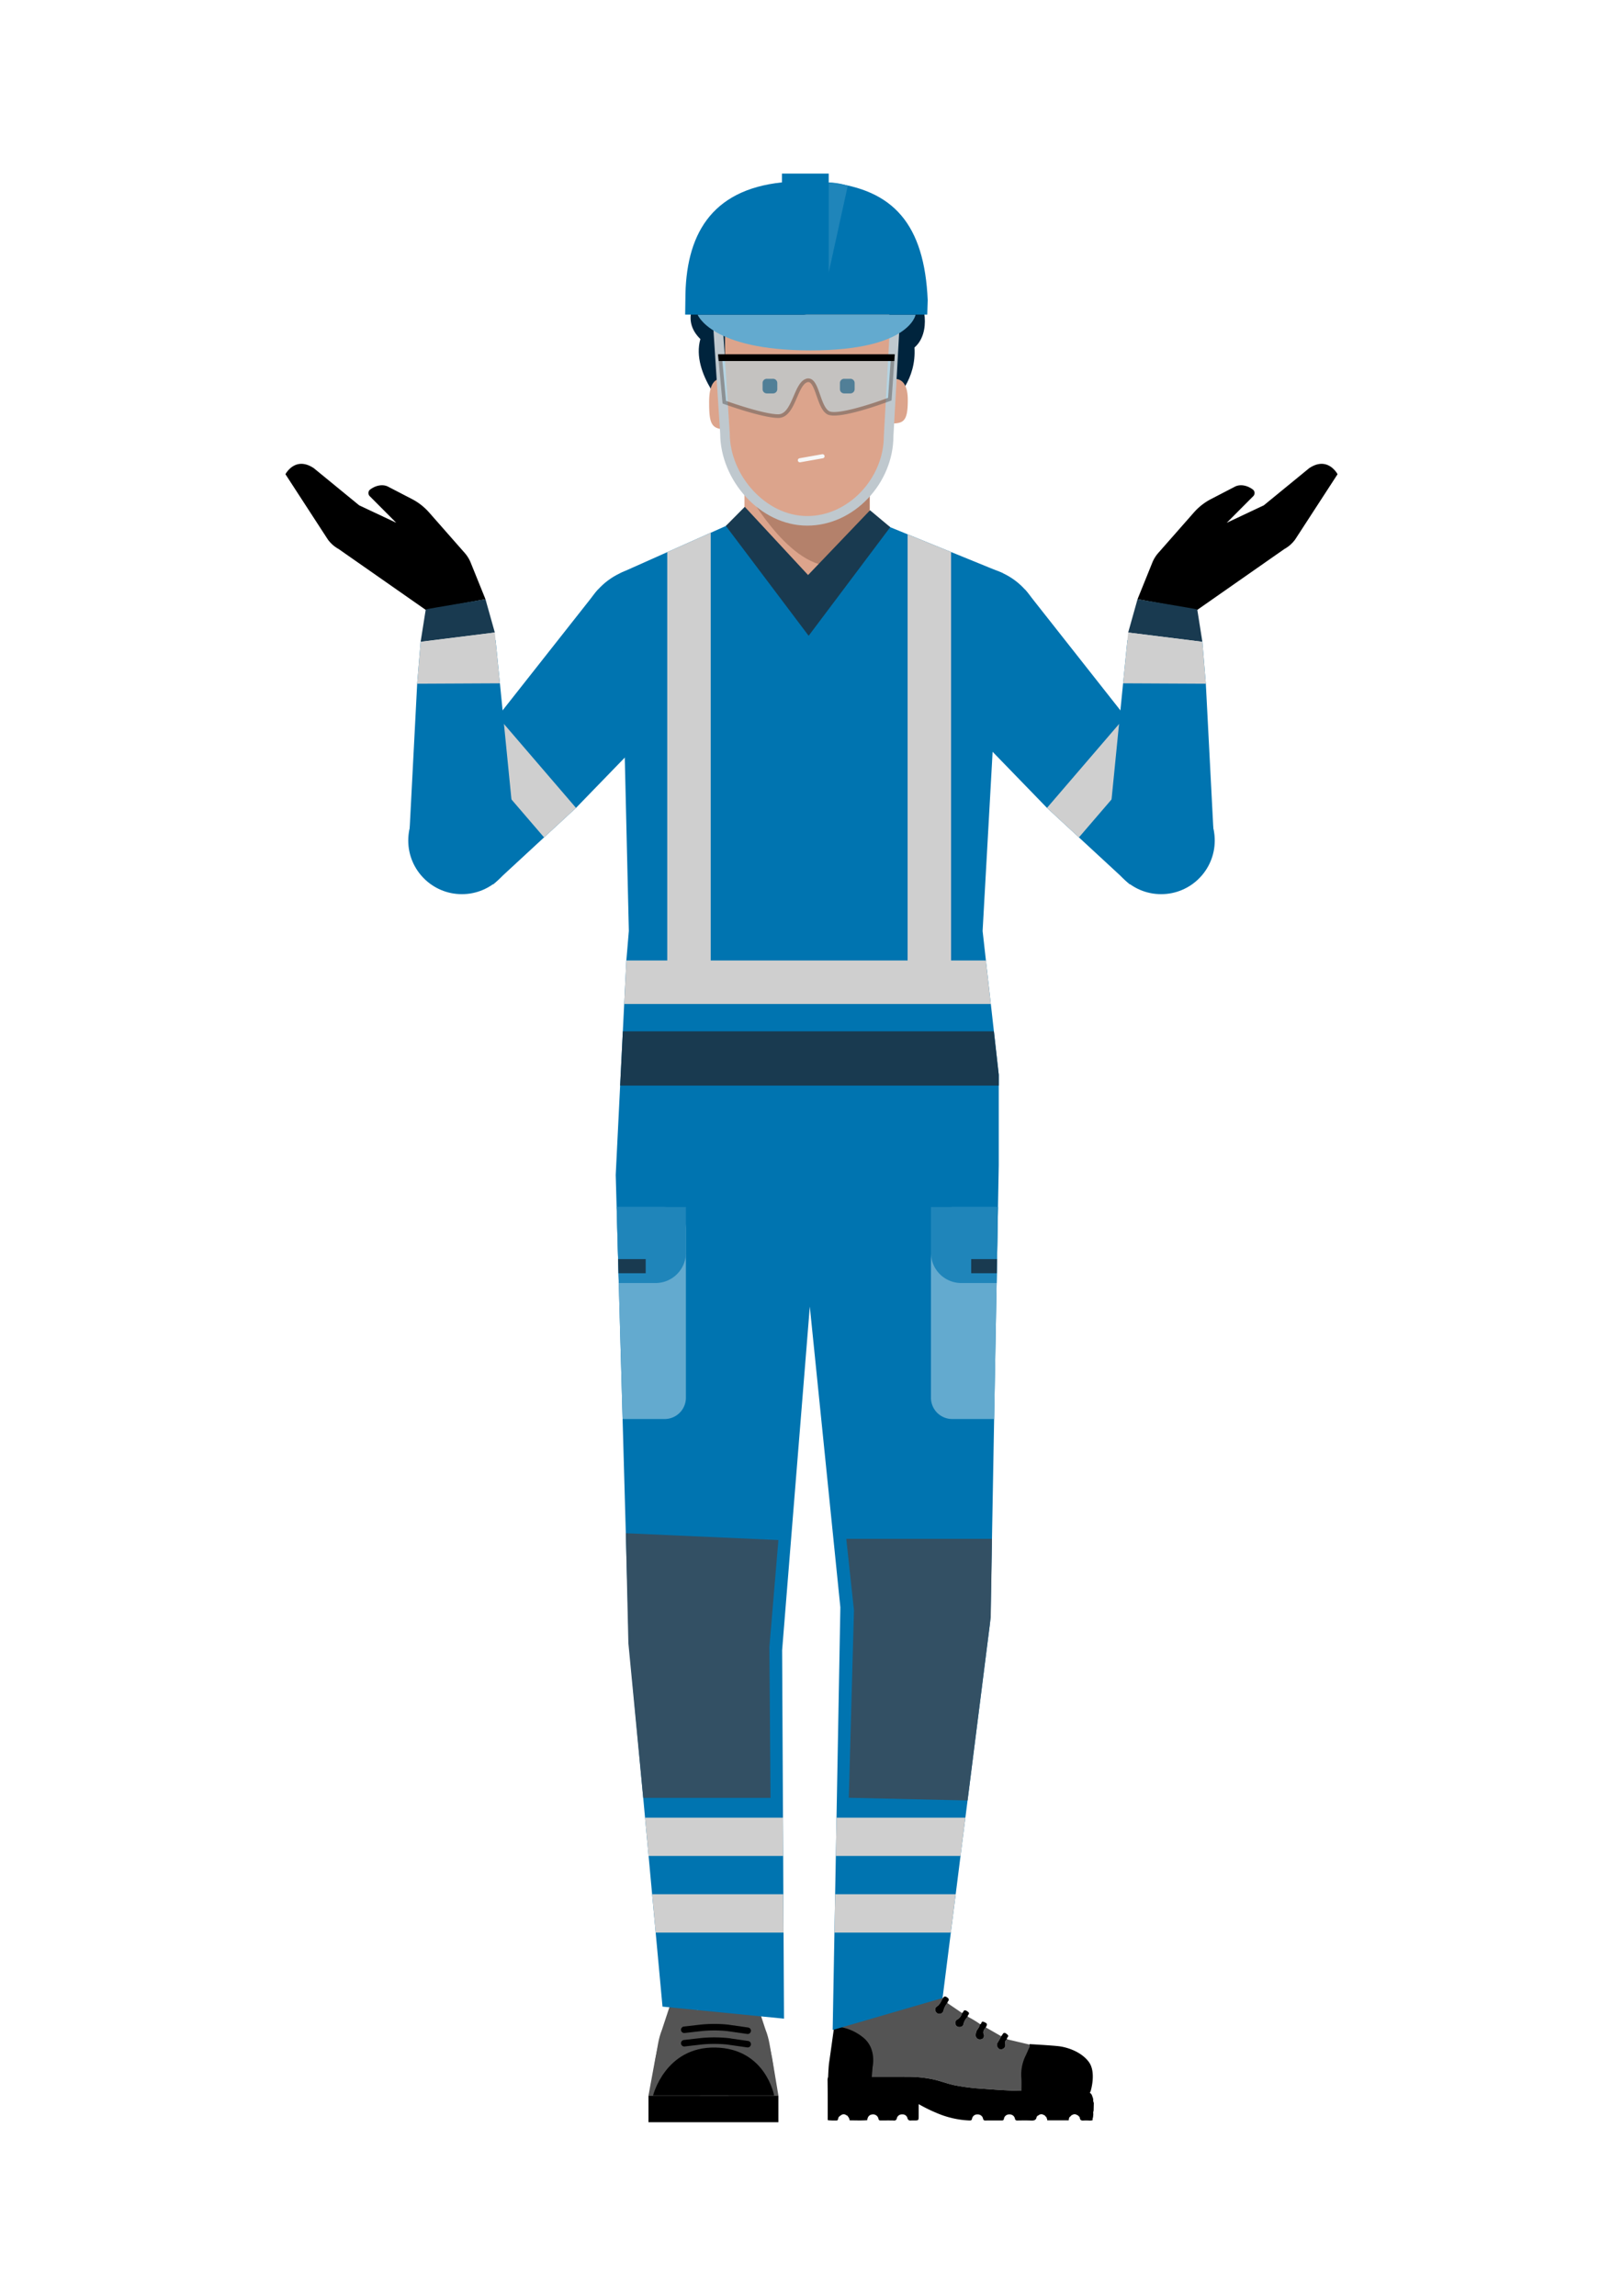 <svg id="artboard" xmlns="http://www.w3.org/2000/svg" viewBox="0 0 595.276 841.89"><defs><style>.cls-1{fill:#0074b0;}.cls-2{fill:#cfcfcf;}.cls-3{fill:#193a50;}.cls-4{fill:#00243d;}.cls-5{fill:#dca48c;}.cls-6{fill:#b4816b;}.cls-12,.cls-16,.cls-7{fill:none;}.cls-7{stroke:#bfc8ce;stroke-width:3.512px;}.cls-12,.cls-7{stroke-miterlimit:10;}.cls-8{fill:#63aacf;}.cls-9{fill:#1f85ba;}.cls-10{fill:#545454;}.cls-11{fill:#ff9e00;}.cls-12{stroke:#000;stroke-width:2.39px;}.cls-12,.cls-16{stroke-linecap:round;}.cls-13{fill:#335064;}.cls-14{opacity:0.48;}.cls-15{fill:#aae1f8;}.cls-16{stroke:#f7f7f7;stroke-linejoin:round;stroke-width:1.5px;}</style></defs><path d="M439.026,223.719l32.042-22.388a12,12,0,0,0,4.013-3.571l15.501-23.86s-3.551-6.822-10.428-2.197l-16.619,13.606-13.588,6.396,9.739-9.778a1.615,1.615,0,0,0-.207-2.438c-2.111-1.566-4.668-2.009-6.567-1.012l-8.799,4.565a21.68,21.68,0,0,0-6.183,4.837l-13.107,14.899a12.4,12.4,0,0,0-2.208,3.599l-5.397,13.354Z"/><g id="uparm"><path class="cls-1" d="M440.068,294.641s-6.298,7.284-12.671,14.613c-6.477,7.495-13.013,15.051-13.028,15.051l-11.808-10.91-4.566-4.221-2.268-2.096-9.963-9.201-1.754-1.62L343.223,254.194c-.015-.03-.03-.03-.06-.045l-5.715-5.277,38.453-32.728c.288.313.575.64.833.968l36.017,45.689,10.499,12.241.439.506,10.545,12.301Z"/><circle class="cls-1" cx="357.18" cy="233.113" r="25.265"/></g><circle class="cls-1" cx="425.873" cy="308.233" r="19.665"/><polygon class="cls-2" points="395.727 307.079 423.251 275.044 412.751 262.802 384.009 296.258 395.727 307.079"/><path class="cls-3" d="M441.003,235.355l-1.879-11.873c-.006-.12-21.906-3.753-21.906-3.753l-3.431,12.225Z"/><polygon class="cls-1" points="445.295 309.124 442.267 250.725 441.003 235.355 413.498 234.744 411.92 250.578 405.973 310.43 445.295 309.124"/><polygon class="cls-2" points="442.267 250.725 441.003 235.355 413.786 231.955 411.92 250.578 442.267 250.725"/><path d="M156.25,223.719l-32.042-22.388a12,12,0,0,1-4.013-3.571l-15.501-23.86s3.551-6.822,10.428-2.197l16.619,13.606,13.588,6.396-9.739-9.778a1.615,1.615,0,0,1,.207-2.438c2.111-1.566,4.668-2.009,6.567-1.012l8.799,4.565a21.68,21.68,0,0,1,6.183,4.837l13.107,14.899a12.4,12.4,0,0,1,2.208,3.599l5.397,13.354Z"/><g id="uparm-2" data-name="uparm"><path class="cls-1" d="M155.208,294.641s6.298,7.284,12.671,14.613c6.477,7.495,13.013,15.051,13.028,15.051L192.715,313.396l4.566-4.221,2.268-2.096,9.963-9.201,1.754-1.62L252.053,254.194c.015-.03.03-.03.06-.045l5.715-5.277-38.453-32.728c-.288.313-.575.64-.833.968L182.524,262.802l-10.499,12.241-.439.506-10.545,12.301Z"/><circle class="cls-1" cx="238.096" cy="233.113" r="25.265"/></g><circle class="cls-1" cx="169.403" cy="308.233" r="19.665"/><polygon class="cls-2" points="199.549 307.079 172.025 275.044 182.524 262.802 211.266 296.258 199.549 307.079"/><path class="cls-3" d="M154.273,235.355l1.879-11.873c.006-.12,21.906-3.753,21.906-3.753l3.431,12.225Z"/><polygon class="cls-1" points="149.981 309.124 153.009 250.725 154.273 235.355 181.778 234.744 183.356 250.578 189.303 310.43 149.981 309.124"/><polygon class="cls-2" points="153.009 250.725 154.273 235.355 181.489 231.955 183.356 250.578 153.009 250.725"/><path class="cls-4" d="M335.402,127.432c.746,11.48-6.502,19.306-10.197,21.492-1.701,1.007-4.939-24.032-4.939-24.032l-51.89,3.181S267.425,147.457,267.304,151.33c0,0-14.052-14.207-10.425-26.999-6.608-6.44-2.881-13.895,1.462-17.627-3.746-8.376,4.156-20.271,12.227-18.78,3.509-6.983,17.573-9.691,24.538-4.758,6.751-5.827,23.3-2.25,24.642,4.907,9.757.585,16.312,10.738,14.836,18.182,4.993,3.734,6.931,15.959.818,21.178"/><path class="cls-5" d="M326.103,107.126l.273,31.823h1.85c2.608,0,4.73,2.046,4.73,7.716,0,7.929-1.561,8.642-6.337,8.642v6.58a21.196,21.196,0,0,1-7.656,16.646v9.506l-22.961,27.965-22.961-26.919v-9.748s-7.292-6.337-7.292-15.6c0-2.365.152-3.426.152-6.337-5.261,0-5.807-2.608-5.807-10.036,0-7.383,2.637-8.414,4.245-8.414h1.562v-15.722Z"/><path class="cls-6" d="M318.963,179.316v9.794S304.939,206.955,304.879,207.546c-16.48.045-31.838-29.018-31.838-29.018,18.012,15.843,28.139,18.147,45.923.788"/><path class="cls-4" d="M309.64,144.272h2.229a1.569,1.569,0,0,0,1.592-1.576v-2.244a1.553,1.553,0,0,0-1.592-1.546h-2.229a1.54,1.54,0,0,0-1.576,1.546v2.244a1.556,1.556,0,0,0,1.576,1.576"/><path class="cls-4" d="M281.272,144.272h2.229a1.569,1.569,0,0,0,1.592-1.576v-2.244a1.553,1.553,0,0,0-1.592-1.546H281.272a1.549,1.549,0,0,0-1.576,1.546v2.244a1.565,1.565,0,0,0,1.576,1.576"/><path class="cls-7" d="M328.152,119.866l-2.224,40.034c0,16.265-13.594,31.094-29.858,31.094H296.07c-16.265,0-30.17-15.831-30.17-32.096L263.361,119.866"/><path class="cls-8" d="M255.853,115.372H335.82s-2.103,13.125-38.535,13.125c-36.465,0-41.431-13.125-41.431-13.125"/><path class="cls-1" d="M303.956,66.915V63.657H286.799v3.226c-26.25,2.767-35.421,19.577-35.421,42.932l-.079,5.551h88.79l.174-5.298c-1.217-27.751-12.539-40.687-36.306-43.154"/><path class="cls-9" d="M303.956,66.915V99.901L310.945,68.101a24.695,24.695,0,0,0-6.989-1.186"/><path d="M399.988,766.937s2.255-7.033-.698-10.898-8.214-5.368-11.059-5.69-10.576-.752-10.576-.752-2.953,6.174-3.489,10.039a39.303,39.303,0,0,0-.322,7.14l-.429,2.953,25.446-.805Z"/><path class="cls-10" d="M377.589,749.761q-4.106-.97-8.212-1.94a1.456,1.456,0,0,0-.711,1.665,1.528,1.528,0,0,1-.876,1.873,1.28,1.28,0,0,1-1.678-.333,1.661,1.661,0,0,1-.152-2.09,15.767,15.767,0,0,0,1.234-2.252q-2.807-1.606-5.614-3.213c-.623.772-1.226,1.469-.724,2.641a1.318,1.318,0,0,1-1.242,1.749,1.499,1.499,0,0,1-1.747-1.45,3.989,3.989,0,0,1,.585-2.148,5.047,5.047,0,0,0,1.016-2.004,37.54,37.54,0,0,0-4.511-2.719,5.289,5.289,0,0,0-1.541,2.608,1.391,1.391,0,0,1-1.478,1.173,1.43,1.43,0,0,1-1.523-1.137,1.364,1.364,0,0,1,.767-1.649,3.569,3.569,0,0,0,1.656-2.355l-5.372-3.659a6.911,6.911,0,0,0-1.42,2.823,1.53,1.53,0,0,1-2.926.142,1.304,1.304,0,0,1,.466-1.661c1.158-.728,1.58-1.954,2.199-3.051a4.614,4.614,0,0,0-3.851-.748,33.516,33.516,0,0,0-4.472,1.333,40.956,40.956,0,0,1-19.486,1.406A41.466,41.466,0,0,1,313.495,733.46a6.453,6.453,0,0,0-1.122-.199c-2.412-.251-3.764.603-4.461,2.9a66.465,66.465,0,0,0-1.839,8.921A121.906,121.906,0,0,0,304.597,758.257a12.448,12.448,0,0,0,.18,3.301c9.38 0,18.76-.014,28.14.01a45.243,45.243,0,0,1,9.267.941c2.647.559,5.162,1.573,7.799,2.142a76.841,76.841,0,0,0,10.376,1.307c4.756.364,9.512.695,14.283.773-.002-1.518.069-3.04-.021-4.553a15.694,15.694,0,0,1,1.453-8.141c.523-1.048.962-2.138,1.456-3.2A1.047,1.047,0,0,0,377.589,749.761Z"/><path d="M345.783,732.775c-.619,1.097-1.041,2.323-2.199,3.051a1.304,1.304,0,0,0-.466,1.661,1.53,1.53,0,0,0,2.926-.142,6.911,6.911,0,0,1,1.42-2.823,1.391,1.391,0,0,1,.156-.483c.675-.8.355-1.206-.448-1.709C346.382,731.835,346.156,732.365,345.783,732.775Z"/><path d="M359.467,742.26a5.047,5.047,0,0,1-1.016,2.004,3.989,3.989,0,0,0-.585,2.148,1.499,1.499,0,0,0,1.747,1.45,1.318,1.318,0,0,0,1.242-1.749c-.502-1.172.101-1.869.724-2.641.227-.643.891-1.28-.264-1.811-.691-.317-1.177-.627-1.446.361C359.807,742.248,359.629,742.228,359.467,742.26Z"/><path d="M352.837,738.181a3.569,3.569,0,0,1-1.656,2.355,1.364,1.364,0,0,0-.767,1.649,1.43,1.43,0,0,0,1.523,1.137,1.391,1.391,0,0,0,1.478-1.173,5.289,5.289,0,0,1,1.541-2.608c-.126-.268.066-.49.188-.647.556-.718.132-.999-.45-1.386-.703-.468-1.141-.459-1.475.363C353.166,738.003,352.968,738.079,352.837,738.181Z"/><path d="M367.194,746.685a15.767,15.767,0,0,1-1.234,2.252,1.661,1.661,0,0,0,.152,2.09,1.28,1.28,0,0,0,1.678.333,1.528,1.528,0,0,0,.876-1.873,1.456,1.456,0,0,1,.711-1.665.574.574,0,0,1,.124-.657c.518-.602.261-.863-.306-1.318C367.874,744.785,367.801,746.288,367.194,746.685Z"/><path class="cls-11" d="M400.364,768.074l-.2-.278Z"/><path class="cls-11" d="M392.882,775.816l.272-.17A.237.237,0,0,0,392.882,775.816Z"/><path class="cls-11" d="M380.43,776.041l.237-.203A.226.226,0,0,0,380.43,776.041Z"/><path class="cls-11" d="M395.932,776.419l.122.266A.202.202,0,0,0,395.932,776.419Z"/><path d="M320.052,757.918s1.611-6.925-3.704-10.951a17.866,17.866,0,0,0-10.388-3.865s-1.53,11.113-1.852,13.206-.483,8.375-.483,8.375l15.944-.966Z"/><path d="M374.643,766.73c-4.771-.078-9.527-.408-14.283-.773a76.841,76.841,0,0,1-10.376-1.307c-2.637-.569-5.152-1.583-7.799-2.142a45.243,45.243,0,0,0-9.267-.941c-9.38-.024-18.76-.009-28.14-.01-.949-.095-1.262.246-1.246,1.27.077,4.834.049,9.671.059,14.506.033.057.066.115.099.173a23.547,23.547,0,0,0,3.065.091c.685.038.547-.571.754-.909a.651.651,0,0,1,.39-.584l.315-.293.29-.172.004-.002a1.566,1.566,0,0,1,1.932.051.12.12,0,0,1,.158.079.352.352,0,0,1,.315.252l.135.161.19.283a2.238,2.238,0,0,1,.379,1.095c2.151-.013,4.304.111,6.453-.067.151-1.29.792-2.012,1.866-2.106a1.996,1.996,0,0,1,2.274,1.657c.142.509.402.554.81.552,1.593-.007,3.186-.03,4.778.011a.947.947,0,0,0,1.141-.838,1.867,1.867,0,0,1,1.96-1.392,1.786,1.786,0,0,1,1.913,1.294c.225.908.738.996,1.475.929.309-.028.623-.005.934-.006,1.729-.001,1.729-.001,1.728-1.773-0-1.351-0-2.702-0-4.224a55.993,55.993,0,0,0,6.535,3.224,34.047,34.047,0,0,0,11.962,2.772c.496.011.927.057,1.075-.634a1.885,1.885,0,0,1,2.024-1.571,1.942,1.942,0,0,1,2.029,1.588c.135.523.374.633.857.628,1.974-.021,3.947-.015,5.921-.006.45.002.741-.034.859-.609a1.906,1.906,0,0,1,2.003-1.607,1.932,1.932,0,0,1,2.045,1.56c.146.602.435.666.934.66,1.558-.018,3.118-.052,4.674.008,1.111.043,2.14.102,2.354-1.352.012-.081.137-.145.209-.217a.226.226,0,0,1,.237-.203l.366-.227a1.557,1.557,0,0,1,1.804-.013.833.833,0,0,1,.573.411l.202.244-.004-.006a.373.373,0,0,1,.241.426.062.062,0,0,1,.04.092c.225.218.167.517.226.783l7.863-.007c.081-.48.029-1.012.514-1.338l.39-.387a.237.237,0,0,1,.272-.17.09.09,0,0,1,.103-.067,1.596,1.596,0,0,1,1.813.042.878.878,0,0,1,.582.437.372.372,0,0,1,.277.358l-.061.048.064-.044a.202.202,0,0,1,.122.266c.119.802.593.997,1.363.927a21.776,21.776,0,0,1,2.369.028l.869-.098.111-.215a1.317,1.317,0,0,1,.12-.844l.124-1.228a2.333,2.333,0,0,1,.106-1.256l.068-2.709-.082-.425a1.128,1.128,0,0,1-.115-.848l-.107-.601-.378-1.05-.139-.294-.2-.278-.341-.293-.551-.267-.067.004-.043-.052-.206-.001Q386.795,767.232,374.643,766.73Z"/><path class="cls-10" d="M284.864,767.356s-1.409-12.472-2.643-16.954a111.685,111.685,0,0,0-4.581-11.947s-10.043-1.754-14.447-1.754h-1.586l-.705,31.044Z"/><path class="cls-10" d="M238.718,767.356s1.409-12.472,2.643-16.954a111.683,111.683,0,0,1,4.581-11.947s10.043-1.754,14.447-1.754h1.586L262.679,767.746Z"/><path class="cls-10" d="M280.767,744.246l-4.077-12.333s-7.839,1.548-8.574,3.838-.94,32.717-.94,32.717H285.499l-2.29-13.73C282.353,750.843,282.262,748.009,280.767,744.246Z"/><path class="cls-10" d="M242.814,744.246l4.077-12.333s7.839,1.548,8.574,3.838,1.275,32.717,1.275,32.717h-18.897l2.529-13.73C241.228,750.843,241.319,748.009,242.814,744.246Z"/><rect x="237.843" y="768.468" width="47.656" height="9.765" transform="translate(523.342 1546.701) rotate(-180)"/><path d="M283.936,768.468h-44.412s4.434-17.971,22.885-17.619S283.936,768.468,283.936,768.468Z"/><path class="cls-12" d="M274.223,744.683l-7.4-1.057a47.73,47.73,0,0,0-9.69,0l-6.167.705"/><path class="cls-12" d="M274.223,749.616l-7.4-1.057a47.731,47.731,0,0,0-9.69,0l-6.167.705"/><path class="cls-1" d="M225.831,430.863l.33,11.76.39,13.935.15,5.175.15,5.175.09,3.585,1.41,49.875,2.295,81.285c.03.75.09,1.5.165,2.28l5.775,62.61,1.305,14.055,1.29,14.04,1.305,14.055,2.505,27.15,36.18,3.585,8.385.825-.165-31.56-.075-14.055-.06-14.04-.075-14.055-.315-61.38,10.155-126.03,11.205,110.295-1.41,77.115-.255,14.055-.255,14.04-.255,14.055-.645,35.715,40.305-11.715,3.03-24,1.785-14.055,1.77-14.04,1.785-14.055,8.985-70.995c.165-1.5.27-3.03.285-4.515l1.275-70.665.915-49.875.06-3.585.09-5.175.105-5.175.24-13.8v-.135l.285-15.33v-33.18l-1.785-15.915-1.125-10.035-1.8-15.945-1.215-10.815,7.335-131.265-18.9-7.71-15.945-6.495-6.39-2.61-7.59-5.175-19.26,19.89-3.045,25.11-2.985-24.87-20.25-21.135-7.125,5.73-5.565,2.49-15.945,7.11-17.175,7.665,3.09,131.22-.915,10.86-.795,15.945-.495,10.035-.99,19.89Z"/><polygon class="cls-3" points="227.451 398.088 366.322 398.088 366.322 394.113 364.537 378.198 228.441 378.198 227.451 398.088"/><polygon class="cls-2" points="306.561 680.598 352.296 680.598 354.081 666.543 306.816 666.543 306.561 680.598"/><polygon class="cls-2" points="306.051 708.693 348.741 708.693 350.526 694.638 306.307 694.638 306.051 708.693"/><polygon class="cls-2" points="236.586 666.543 237.892 680.598 287.256 680.598 287.182 666.543 236.586 666.543"/><polygon class="cls-2" points="239.182 694.638 240.486 708.693 287.392 708.693 287.316 694.638 239.182 694.638"/><polygon class="cls-3" points="296.592 233.148 326.519 193.318 319.105 187.117 296.379 210.874 273.168 185.859 266.224 192.848 296.592 233.148"/><polygon class="cls-2" points="228.936 368.163 363.412 368.163 361.611 352.218 229.732 352.218 228.936 368.163"/><polygon class="cls-2" points="260.676 195.363 260.676 354.318 244.731 354.318 244.731 202.473 260.676 195.363"/><polygon class="cls-2" points="332.886 195.933 332.886 354.318 348.831 354.318 348.831 202.428 332.886 195.933"/><path class="cls-8" d="M226.162,442.623l.39,13.935.15,5.175.15,5.175.09,3.585,1.41,49.875H243.772a7.804,7.804,0,0,0,7.8-7.8v-62.145a7.804,7.804,0,0,0-7.8-7.8Z"/><path class="cls-9" d="M226.162,442.623l.39,13.935.15,5.175.15,5.175.09,3.585h13.5a11.126,11.126,0,0,0,11.13-11.13v-16.74Z"/><polygon class="cls-3" points="226.701 461.733 226.851 466.908 236.826 466.908 236.826 461.733 226.701 461.733"/><path class="cls-8" d="M341.451,450.423v62.145a7.804,7.804,0,0,0,7.8,7.8h15.375l.915-49.875.06-3.585.09-5.175.105-5.175.24-13.8v-.135h-16.785A7.804,7.804,0,0,0,341.451,450.423Z"/><path class="cls-9" d="M341.451,442.623v16.74a11.126,11.126,0,0,0,11.13,11.13h12.96l.06-3.585.09-5.175.105-5.175.24-13.8v-.135Z"/><polygon class="cls-3" points="356.211 461.733 356.211 466.908 365.601 466.908 365.691 461.733 356.211 461.733"/><polygon class="cls-13" points="285.499 564.746 282.19 603.982 282.61 659.294 235.918 659.294 230.472 602.567 229.534 562.244 285.499 564.746"/><polygon class="cls-13" points="354.879 660.243 311.324 659.252 313.214 590.51 310.394 564.303 363.834 564.303 363.379 593.081 354.879 660.243"/><g class="cls-14"><path class="cls-15" d="M264.143,130.965l1.509,16.526s14.1,5.109,19.793,5.103,6.222-11.451,10.286-13.002,4.212,9.584,8.009,11.745,22.628-4.973,22.628-4.973l1.068-15.467Z"/><path class="cls-10" d="M285.434,153.264c-5.75,0-19.432-4.933-20.012-5.143l-.401-.145-1.614-17.681,64.744-.069-1.147,16.612-.401.153c-1.958.74-19.244,7.182-23.197,4.929-1.921-1.093-2.921-3.958-3.889-6.727-.772-2.209-1.57-4.493-2.627-4.985a1.125,1.125,0,0,0-.922.01c-1.507.575-2.593,3.099-3.643,5.54-1.513,3.517-3.229,7.503-6.881,7.507Zm-19.155-6.261c2.328.823,14.168,4.92,19.155,4.92h.009c2.77-.003,4.234-3.406,5.651-6.696,1.214-2.821,2.36-5.485,4.397-6.262a2.444,2.444,0,0,1,1.964.027c1.572.731,2.425,3.172,3.328,5.758.845,2.419,1.803,5.16,3.287,6.004,2.536,1.444,14.182-2.066,21.657-4.866l.988-14.321-61.839.067Z"/></g><polygon points="328.003 132.383 263.599 132.383 263.361 129.914 328.176 129.914 328.003 132.383"/><line class="cls-16" x1="293.372" y1="168.783" x2="301.687" y2="167.312"/></svg>